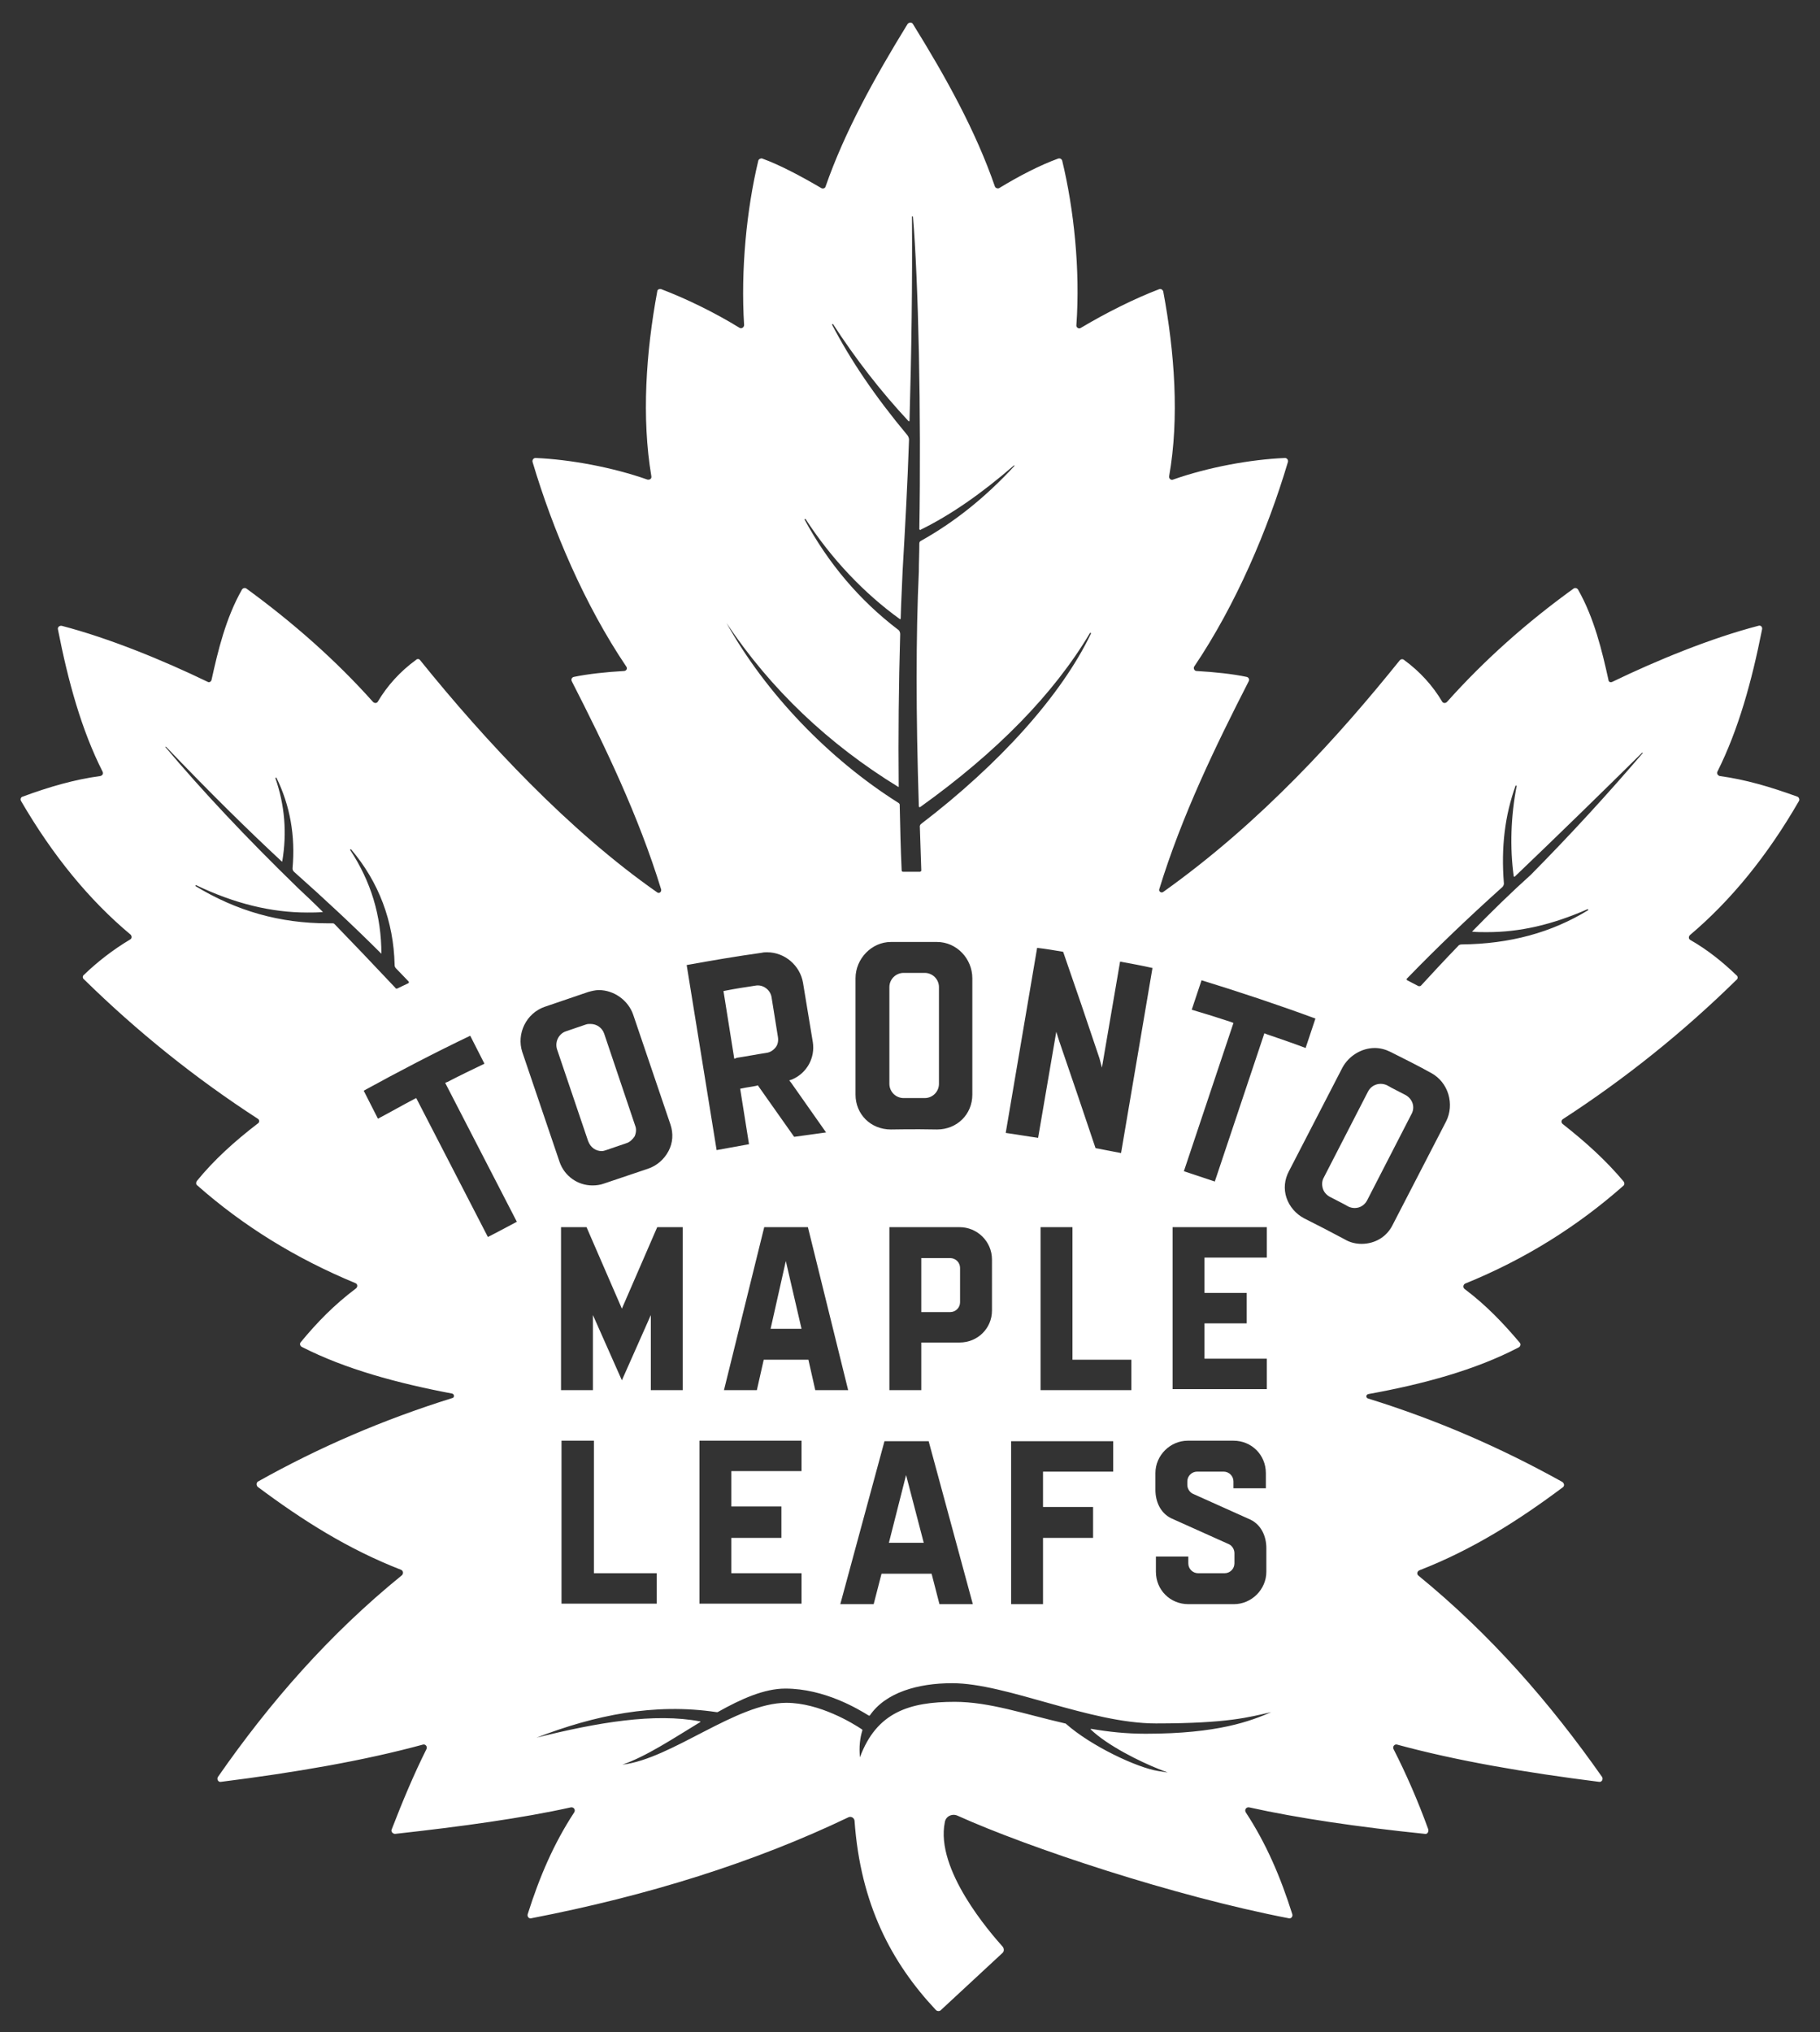 <?xml version="1.0" encoding="utf-8"?>
<!-- Generator: Adobe Illustrator 22.1.0, SVG Export Plug-In . SVG Version: 6.00 Build 0)  -->
<svg version="1.1" id="Layer_3" xmlns="http://www.w3.org/2000/svg" xmlns:xlink="http://www.w3.org/1999/xlink" x="0px" y="0px"
	 viewBox="0 0 370.8 414" style="enable-background:new 0 0 370.8 414;" xml:space="preserve">
<rect x="0" y="0" width="370.8" height="414" fill="#333333" stroke="none"/>
<style type="text/css">
	.st0{fill:#FFFFFF;}
</style>
<g>
	<path class="st0" d="M122.6,234.5L122.6,234.5c0.3,0,0.6-0.1,0.9-0.2c1.4-0.5,2.7-0.9,4.1-1.4c0.7-0.2,1.3-0.8,1.7-1.4
		c0.3-0.7,0.4-1.5,0.1-2.2l-6.3-18.7c-0.4-1.2-1.5-2-2.8-2c-0.3,0-0.6,0-0.9,0.1c-1.4,0.5-2.7,0.9-4.1,1.4c-1.5,0.5-2.3,2.2-1.8,3.7
		l6.3,18.6C120.3,233.8,121.4,234.5,122.6,234.5z"/>
	<path class="st0" d="M150.1,215.5c2-0.3,4-0.7,6-1c0.8-0.1,1.4-0.5,1.9-1.1c0.5-0.6,0.6-1.4,0.5-2.1l-1.3-8.1
		c-0.2-1.5-1.7-2.7-3.3-2.4c-2,0.3-4,0.6-6,1l-0.5,0.1l2.2,13.8L150.1,215.5z"/>
	<path class="st0" d="M184.1,223.7c1.4,0,2.9,0,4.3,0c1.6,0,2.9-1.3,2.9-2.9v-19.7c0-1.6-1.3-2.9-2.9-2.9c-1.4,0-2.9,0-4.3,0
		c-1.6,0-2.9,1.3-2.9,2.9v19.7C181.2,222.4,182.5,223.7,184.1,223.7z"/>
	<path class="st0" d="M366.5,163.2c0.2-0.3,0-0.8-0.3-0.9c-5.5-2-10.6-3.5-15.8-4.2c-0.4-0.1-0.7-0.5-0.5-0.9c4.3-8.6,7-18.4,9.1-29
		c0.1-0.5-0.3-0.9-0.8-0.7c-9.6,2.5-20.6,7-29.7,11.4c-0.4,0.2-0.8,0-0.8-0.4c-1.3-5.9-2.9-12.6-6.2-18.4c-0.2-0.3-0.6-0.4-0.9-0.2
		c-9.7,7-18.3,14.7-25.8,23.1c-0.3,0.3-0.8,0.3-1-0.1c-1.9-3.2-4.5-6.1-7.8-8.5c-0.3-0.2-0.6-0.1-0.8,0.1
		c-12.4,15.4-28,32.8-48.2,47.2c-0.4,0.3-1-0.1-0.8-0.6c4.6-15,11.5-29.2,18.2-42.3c0.2-0.4,0-0.8-0.4-0.9c-2.8-0.6-6.6-1-10.2-1.2
		c-0.5,0-0.7-0.6-0.5-0.9c8.5-12.6,15-27.9,19.1-41.7c0.1-0.4-0.2-0.8-0.6-0.8c-7.1,0.3-15.7,1.9-22.8,4.4c-0.4,0.2-0.9-0.2-0.8-0.7
		c2.1-11.9,1.1-25.3-1.2-37.6c-0.1-0.4-0.5-0.6-0.8-0.5c-5,1.9-10.8,4.8-16,7.9c-0.4,0.3-1-0.1-0.9-0.6c0.8-11.2-0.5-23.6-2.9-33.5
		c-0.1-0.3-0.4-0.5-0.8-0.4c-3.6,1.3-7.9,3.5-12,6c-0.3,0.2-0.8,0-0.9-0.3c-3.9-11.3-10-22.3-16.7-33.1c-0.2-0.4-0.8-0.4-1.1,0
		c-6.7,10.9-12.8,21.9-16.7,33.1c-0.1,0.4-0.6,0.5-0.9,0.3c-4.1-2.4-8.4-4.7-12-6c-0.3-0.1-0.7,0.1-0.8,0.4
		c-2.4,10-3.6,22.3-2.9,33.5c0,0.5-0.5,0.8-0.9,0.6c-5.2-3.2-11-6-16-7.9c-0.4-0.1-0.8,0.1-0.8,0.5c-2.3,12.4-3.2,25.7-1.2,37.6
		c0.1,0.5-0.3,0.8-0.8,0.7c-7.1-2.5-15.7-4.1-22.8-4.4c-0.4,0-0.7,0.4-0.6,0.8c4.1,13.8,10.6,29.1,19.1,41.7c0.3,0.4,0,0.9-0.5,0.9
		c-3.6,0.2-7.3,0.6-10.2,1.2c-0.4,0.1-0.6,0.5-0.4,0.9c6.7,13.1,13.6,27.4,18.2,42.4c0.1,0.5-0.4,0.9-0.8,0.6
		c-17.9-12.5-35-30.8-48.3-47.3c-0.2-0.3-0.6-0.3-0.8-0.1c-3.3,2.4-5.9,5.3-7.8,8.5c-0.2,0.4-0.7,0.4-1,0.1
		c-7.5-8.4-16.2-16.1-25.8-23.1c-0.3-0.2-0.7-0.1-0.9,0.2c-3.3,5.8-4.9,12.5-6.2,18.4c-0.1,0.4-0.5,0.6-0.8,0.4
		c-9.1-4.4-20.1-8.9-29.7-11.4c-0.5-0.1-0.9,0.3-0.8,0.7c2.1,10.7,4.8,20.5,9.1,29c0.2,0.4,0,0.8-0.5,0.9
		c-5.2,0.7-10.4,2.2-15.8,4.2c-0.4,0.1-0.5,0.6-0.3,0.9c6.4,11,13.8,20.1,22.3,27.2c0.3,0.3,0.3,0.8-0.1,1c-3.5,2.1-6.6,4.5-9.4,7.2
		c-0.3,0.2-0.3,0.7,0,0.9c10.8,10.6,22.6,20.1,35.4,28.4c0.4,0.2,0.4,0.8,0,1c-4.7,3.6-8.9,7.4-12.4,11.7c-0.2,0.3-0.2,0.7,0.1,0.9
		c9.3,8.2,19.9,14.8,32.2,19.9c0.5,0.2,0.5,0.8,0.1,1.1c-4.4,3.3-7.9,6.9-11.2,10.9c-0.3,0.3-0.2,0.8,0.2,1
		c8.8,4.5,19.5,7.4,30.6,9.5c0.5,0.1,0.5,0.8,0.1,0.9c-14.1,4.4-27.1,10-39.6,17c-0.4,0.2-0.4,0.8-0.1,1.1
		c9.1,6.8,18.4,12.7,29.2,16.9c0.5,0.2,0.5,0.8,0.2,1.1C67,333,54.9,346.9,44.4,362c-0.3,0.5,0.1,1.1,0.6,1
		c15.1-1.9,29.1-4.3,41.2-7.6c0.5-0.1,0.9,0.4,0.7,0.9c-2.6,5.2-4.9,10.7-7.1,16.4c-0.2,0.4,0.2,0.9,0.7,0.9
		c13.6-1.5,25.9-3.2,35.8-5.4c0.6-0.1,1,0.5,0.7,1c-4.2,6.4-7.1,13.2-9.5,20.8c-0.1,0.5,0.3,0.9,0.7,0.8
		c23.8-4.6,45.5-11.4,64.7-20.6c0.5-0.2,1.1,0.1,1.2,0.7c1.2,17.1,7.6,29,16.5,38.5c0.3,0.4,0.9,0.4,1.2,0l12.4-11.5
		c0.4-0.3,0.4-0.9,0.1-1.3c-2.5-2.8-13.8-15.7-11.8-25.4c0.2-1.2,1.5-1.8,2.6-1.3c14.4,6.5,44.1,16.4,67.5,20.9
		c0.5,0.1,0.8-0.4,0.7-0.8c-2.4-7.6-5.3-14.4-9.5-20.8c-0.3-0.5,0.1-1.1,0.7-1c9.9,2.2,22.2,4,35.8,5.4c0.5,0.1,0.8-0.4,0.7-0.9
		c-2.1-5.8-4.5-11.3-7.1-16.4c-0.2-0.5,0.2-1,0.7-0.9c12.1,3.3,26.1,5.7,41.2,7.6c0.5,0.1,0.9-0.5,0.6-1c-10.6-15.1-22.7-29-37.4-41
		c-0.4-0.3-0.3-0.9,0.2-1.1c10.8-4.2,20.1-10.1,29.2-16.9c0.4-0.3,0.3-0.8-0.1-1.1c-12.4-6.9-25.4-12.6-39.6-17
		c-0.5-0.2-0.4-0.8,0.1-0.9c11.1-2,21.8-4.9,30.6-9.5c0.4-0.2,0.5-0.7,0.2-1c-3.3-3.9-6.8-7.6-11.2-10.9c-0.4-0.3-0.3-0.9,0.1-1.1
		c12.3-5,22.9-11.7,32.2-19.9c0.3-0.2,0.3-0.6,0.1-0.9c-3.6-4.3-7.7-8-12.4-11.7c-0.4-0.3-0.3-0.8,0-1c12.8-8.3,24.6-17.8,35.4-28.4
		c0.3-0.2,0.3-0.7,0-0.9c-2.8-2.7-5.9-5.2-9.4-7.2c-0.4-0.2-0.4-0.7-0.1-1C352.7,183.4,360.1,174.3,366.5,163.2z M250.8,208.2
		c-2.7-0.9-5.3-1.7-8-2.5l2-6c7.8,2.4,15.6,5,23.2,7.8l-2,6c-2.6-1-5.3-1.9-7.9-2.8l-0.5-0.2l-10.1,30.2c-2.1-0.7-4.2-1.4-6.3-2.1
		l10.1-30.2L250.8,208.2z M238.9,250h19.2v6.2h-12.7v7.2h8.6v6.2h-8.6v7.2h12.7v6.2h-19.2V250z M235.5,317.1h6.6v1.4
		c0,1.1,0.9,2,2,2l5.4,0c1.1,0,2-0.9,2-2v-2.1c0-0.8-0.5-1.5-1.1-1.8c-0.2-0.1-11.8-5.3-11.8-5.3c-2.2-1.1-3.2-3.4-3.2-5.8v-3.4
		c0-3.6,3-6.6,6.6-6.6h9.3c3.7,0,6.6,2.9,6.6,6.6v3.1h-6.6v-1.4c0-1.1-0.9-2-2-2l-5.4,0c-1.1,0-2,0.9-2,2v0.7c0,0.8,0.5,1.5,1.1,1.8
		c0.2,0.1,11.8,5.3,11.8,5.3c2.2,1.1,3.2,3.4,3.2,5.8v4.8c0,3.6-3,6.6-6.6,6.6h-9.3c-3.7,0-6.6-2.9-6.6-6.6V317.1z M224.5,217.5
		l3.7-21.6c2.2,0.4,4.4,0.8,6.6,1.3l-6.4,37.7c-1.7-0.3-3.5-0.7-5.2-1c-2.4-7.2-4.9-14.5-7.4-21.8l-0.6-1.9l-3.7,21.6
		c-2.2-0.3-4.4-0.7-6.6-1l6.4-37.7c1.8,0.2,3.5,0.5,5.3,0.8c2.5,7.2,5,14.5,7.4,21.7L224.5,217.5z M222.7,307.1v6.2h-10.2v13.5H206
		v-33.2h20.8v6.2h-14.3v7.2H222.7z M212,283.2V250h6.5v27h12v6.2H212z M148,126.9c9,13.5,20.8,24.7,35,33.4c0,0,0.1,0,0.1,0
		c0,0,0,0,0-0.1c-0.1-10.3,0-20.7,0.3-31c0-0.3-0.1-0.7-0.4-0.9c-7.9-6-14.3-13.6-19.1-22.5l0.2-0.1c5.3,8.2,12,15.2,19.2,20.4
		c0.1,0.1,0.2,0,0.2-0.1c0.1-3.8,0.3-6.9,0.4-9.8c0.5-8.6,1-17.6,1.3-26.6c0-0.3-0.1-0.6-0.3-0.9c-6.6-7.9-11.6-15.3-15.4-22.6
		l0.2-0.1c4.6,7.1,9.8,13.8,15.4,19.8c0,0,0.1,0,0.1,0c0.1,0,0.1,0,0.1-0.1c0.4-13.9,0.6-27.9,0.5-41.6l0.2,0
		c1.1,12.9,1.7,40.2,1.3,63.7c0,0,0,0.1,0.1,0.1c0.1,0.1,0.1,0.1,0.2,0c6.1-3,12.3-7.3,19-13.1l0.1,0.1c-6,6.5-12.3,11.5-19.1,15.3
		c-0.2,0.1-0.3,0.3-0.3,0.5c0,2.1-0.1,3.9-0.1,5.7c-0.6,13.2-0.6,28.9,0,47.9c0,0.1,0.2,0.2,0.3,0.1c15.5-11.1,27.2-23,34.6-35.5
		l0.2,0.1c-6,12.6-18.7,26.7-34.7,38.9c-0.1,0.1-0.2,0.3-0.2,0.4c0.1,3,0.2,6,0.3,9c0,0.1,0,0.2-0.1,0.2c-0.1,0.1-0.1,0.1-0.2,0.1h0
		h0l-3.4,0c-0.2,0-0.3-0.1-0.3-0.3c-0.2-4.2-0.3-8.6-0.4-13.4c0-0.1-0.1-0.2-0.2-0.3c-14.3-9-27.1-22.4-35.1-36.7L148,126.9z
		 M159.2,307.1v6.2H149v7.2h14.3v6.2h-20.8v-33.2h20.8v6.2H149v7.2H159.2z M155.6,277l-1.4,6.2h-6.7l8.2-33.2h8.9l8.2,33.2h-6.7
		l-1.4-6.2H155.6z M180.2,293.6h9l9,33.2h-6.8l-1.6-6.2h-10.2l-1.6,6.2h-6.8L180.2,293.6z M174.3,223v-23.7c0-4,3.3-7.4,7.2-7.4
		c1.6,0,3.1,0,4.7,0c1.6,0,3.1,0,4.7,0c4,0,7.2,3.4,7.2,7.4V223c0,4-3.1,7.1-7.2,7.1c-5.1-0.1-8.7,0-9.4,0
		C177.4,230.1,174.3,227,174.3,223z M195.5,273.5h-7.8v9.7h-6.5V250h14.3c3.6,0,6.6,2.9,6.6,6.6V267
		C202.1,270.6,199.2,273.5,195.5,273.5z M155.2,194.1c0.4-0.1,0.7-0.1,1.1-0.1c3.6,0,6.7,2.7,7.3,6.2l2,12.1
		c0.5,3.2-1.2,6.3-4.2,7.6l-0.6,0.2l0.4,0.5c2.4,3.4,4.7,6.7,7.1,10.1c-2.2,0.3-4.3,0.6-6.5,0.9c-2.4-3.4-4.8-6.8-7.2-10.2l-0.2-0.3
		l-0.3,0.1c-0.9,0.2-1.9,0.3-2.8,0.5l-0.5,0.1l1.8,11.3c-2.2,0.4-4.4,0.8-6.6,1.2l-6.1-37.7C144.9,195.7,150.1,194.8,155.2,194.1z
		 M133.8,320.5v6.2h-19.4v-33.2h6.6v27H133.8z M132.6,283.2v-15.3l-5.9,13.3l-5.9-13.3v15.3h-6.5V250h5.2l7.2,16.6l7.2-16.6h5.2
		v33.2H132.6z M68.2,188.3c-0.1-0.1-0.2-0.2-0.4-0.2c-0.3,0-0.7,0-1,0c-9.8,0-18.6-2.5-27-7.6l0.1-0.2c7.9,3.8,15.4,5.6,22.7,5.6
		c1,0,2.1,0,3.2-0.1c-1.8-1.8-3.5-3.4-5.1-4.9c-10.7-10.4-19.5-19.8-27-28.7l0.1-0.1c8.9,9.3,16.6,16.9,23.6,23.4l0.1,0
		c1-5.9,0.5-11.5-1.4-17l0.2-0.1c2.8,5.7,3.9,11.9,3.3,18.5c0,0.3,0.1,0.5,0.3,0.7c6.3,5.6,12.3,11.2,17.8,16.7c0,0,0,0,0,0
		c0-7.7-2.1-14.7-6.4-21.2l0.2-0.1c5.7,6.7,8.7,14.7,8.9,23.6c0,0.3,0.1,0.5,0.3,0.7c0.9,0.9,1.7,1.8,2.5,2.6
		c0.1,0.1,0.1,0.1,0.1,0.2c0,0.1-0.1,0.2-0.1,0.2l-2.3,1.1c0,0-0.1,0-0.1,0c-0.1,0-0.2,0-0.2-0.1C75.7,196.1,71.7,191.9,68.2,188.3z
		 M99.4,252l-14.6-28.3l-0.4,0.2c-2.5,1.3-4.9,2.7-7.4,4l-2.9-5.7c7.1-3.9,14.4-7.7,21.7-11.2l2.9,5.7c-2.5,1.2-5,2.4-7.5,3.7
		l-0.5,0.2l14.6,28.3C103.4,249.9,101.4,251,99.4,252z M111,205.1c2.9-1,5.9-2,8.8-3c0.7-0.2,1.5-0.4,2.2-0.4c3.1,0,6,2.1,7,5
		l7.6,22.4c0.6,1.8,0.5,3.7-0.4,5.4c-0.9,1.7-2.4,3-4.2,3.6c-3,1-5.9,2-8.9,3c-0.8,0.3-1.6,0.4-2.4,0.4c-3,0-5.7-1.9-6.7-4.8
		l-7.6-22.4C105.2,210.6,107.2,206.4,111,205.1z M233.4,353.2c-4,0-7.6-0.4-11.1-1c-0.1,0-0.1,0.1-0.1,0.1
		c3.4,3.3,10.1,6.6,13.9,8.1l1.8,0.7l-1.9-0.3c-4.4-0.7-13.7-5.1-18.8-9.6c-0.1-0.1-0.1-0.1-0.2-0.1c-8.3-1.9-15.4-4.4-22.5-4.4
		c-9.2,0-15.9,2.1-19.3,11.3c-0.2-2.1,0-3.9,0.5-5.5c0-0.1,0-0.1-0.1-0.2c-1.8-1.2-8.6-5.4-15.4-5.4c-10.2,0-23.3,11.4-33.4,12.6
		c4.9-1.7,10.3-5.3,15.9-8.7c0,0,0-0.1,0-0.1c-9.3-1.8-21,0.2-33.4,3.3c11.9-4.6,24-7.1,36.7-5.2c0.1,0,0.1,0,0.2,0
		c4.8-2.7,9.5-4.8,13.8-4.8c8,0,14.9,4.2,17,5.5c0.1,0,0.1,0,0.2,0c3.2-4.7,9.8-6.6,16.8-6.6c11,0,28,8.2,41.5,8.2
		c14.8,0,19-1.3,23.5-2.3C254.8,350.6,248.2,353.2,233.4,353.2z M294.6,228.5l-10.9,21.1c-1.2,2.4-3.6,3.8-6.3,3.8
		c-1.2,0-2.4-0.3-3.4-0.9c-2.8-1.5-5.5-2.9-8.3-4.3c-1.7-0.9-3-2.4-3.6-4.2c-0.6-1.8-0.4-3.7,0.5-5.4l10.9-21.1c1.3-2.4,3.9-4,6.6-4
		c1.1,0,2.2,0.3,3.2,0.8c2.8,1.4,5.6,2.8,8.3,4.3C295.1,220.5,296.4,225,294.6,228.5z M299.9,189.8
		C299.9,189.8,300,189.9,299.9,189.8c1,0.1,2,0.1,3,0.1c6.8,0,13.3-1.5,20.6-4.7l0.1,0.2c-7.5,4.6-16,6.9-25.8,7
		c-0.3,0-0.6,0.1-0.8,0.4c-2.8,2.9-5.3,5.6-7.5,8c-0.1,0.1-0.2,0.1-0.3,0.1c-0.1,0-0.1,0-0.2,0l-2.3-1.2c-0.1,0-0.1-0.1-0.1-0.2
		c0-0.1,0-0.2,0.1-0.2c6-6.2,12.5-12.4,19.4-18.6c0.2-0.2,0.3-0.5,0.3-0.7c-0.6-7.4,0.2-13.9,2.4-20l0.2,0.1
		c-1.2,6.2-1.4,12.6-0.6,18.4c0,0,0,0.1,0.1,0.1c0,0,0,0,0.1,0c9.1-8.7,17.6-17,26-25.3l0.1,0.1c-7,8.2-14.7,16.6-22.8,24.8
		C308,181.7,303.9,185.7,299.9,189.8C299.9,189.8,299.9,189.8,299.9,189.8z"/>
	<polygon class="st0" points="157,270.7 163.3,270.7 160.1,256.9 	"/>
	<polygon class="st0" points="184.6,300.5 181.1,314.3 188.2,314.3 	"/>
	<path class="st0" d="M193.6,256.3h-5.9v11h5.9c1.1,0,2-0.9,2-2v-7C195.6,257.2,194.7,256.3,193.6,256.3z"/>
	<path class="st0" d="M286.4,223.1c-1.3-0.7-2.6-1.3-3.8-2c-0.4-0.2-0.9-0.3-1.3-0.3c-1.1,0-2.1,0.6-2.6,1.6l-9,17.5
		c-0.4,0.7-0.4,1.5-0.2,2.2c0.2,0.7,0.7,1.3,1.4,1.7c1.3,0.7,2.6,1.3,3.8,2c0.4,0.2,0.9,0.3,1.3,0.3c1.1,0,2-0.6,2.5-1.5l9-17.5
		C288.4,225.6,287.8,223.9,286.4,223.1z"/>
</g>
<g>
</g>
<g>
</g>
<g>
</g>
<g>
</g>
<g>
</g>
<g>
</g>
</svg>
